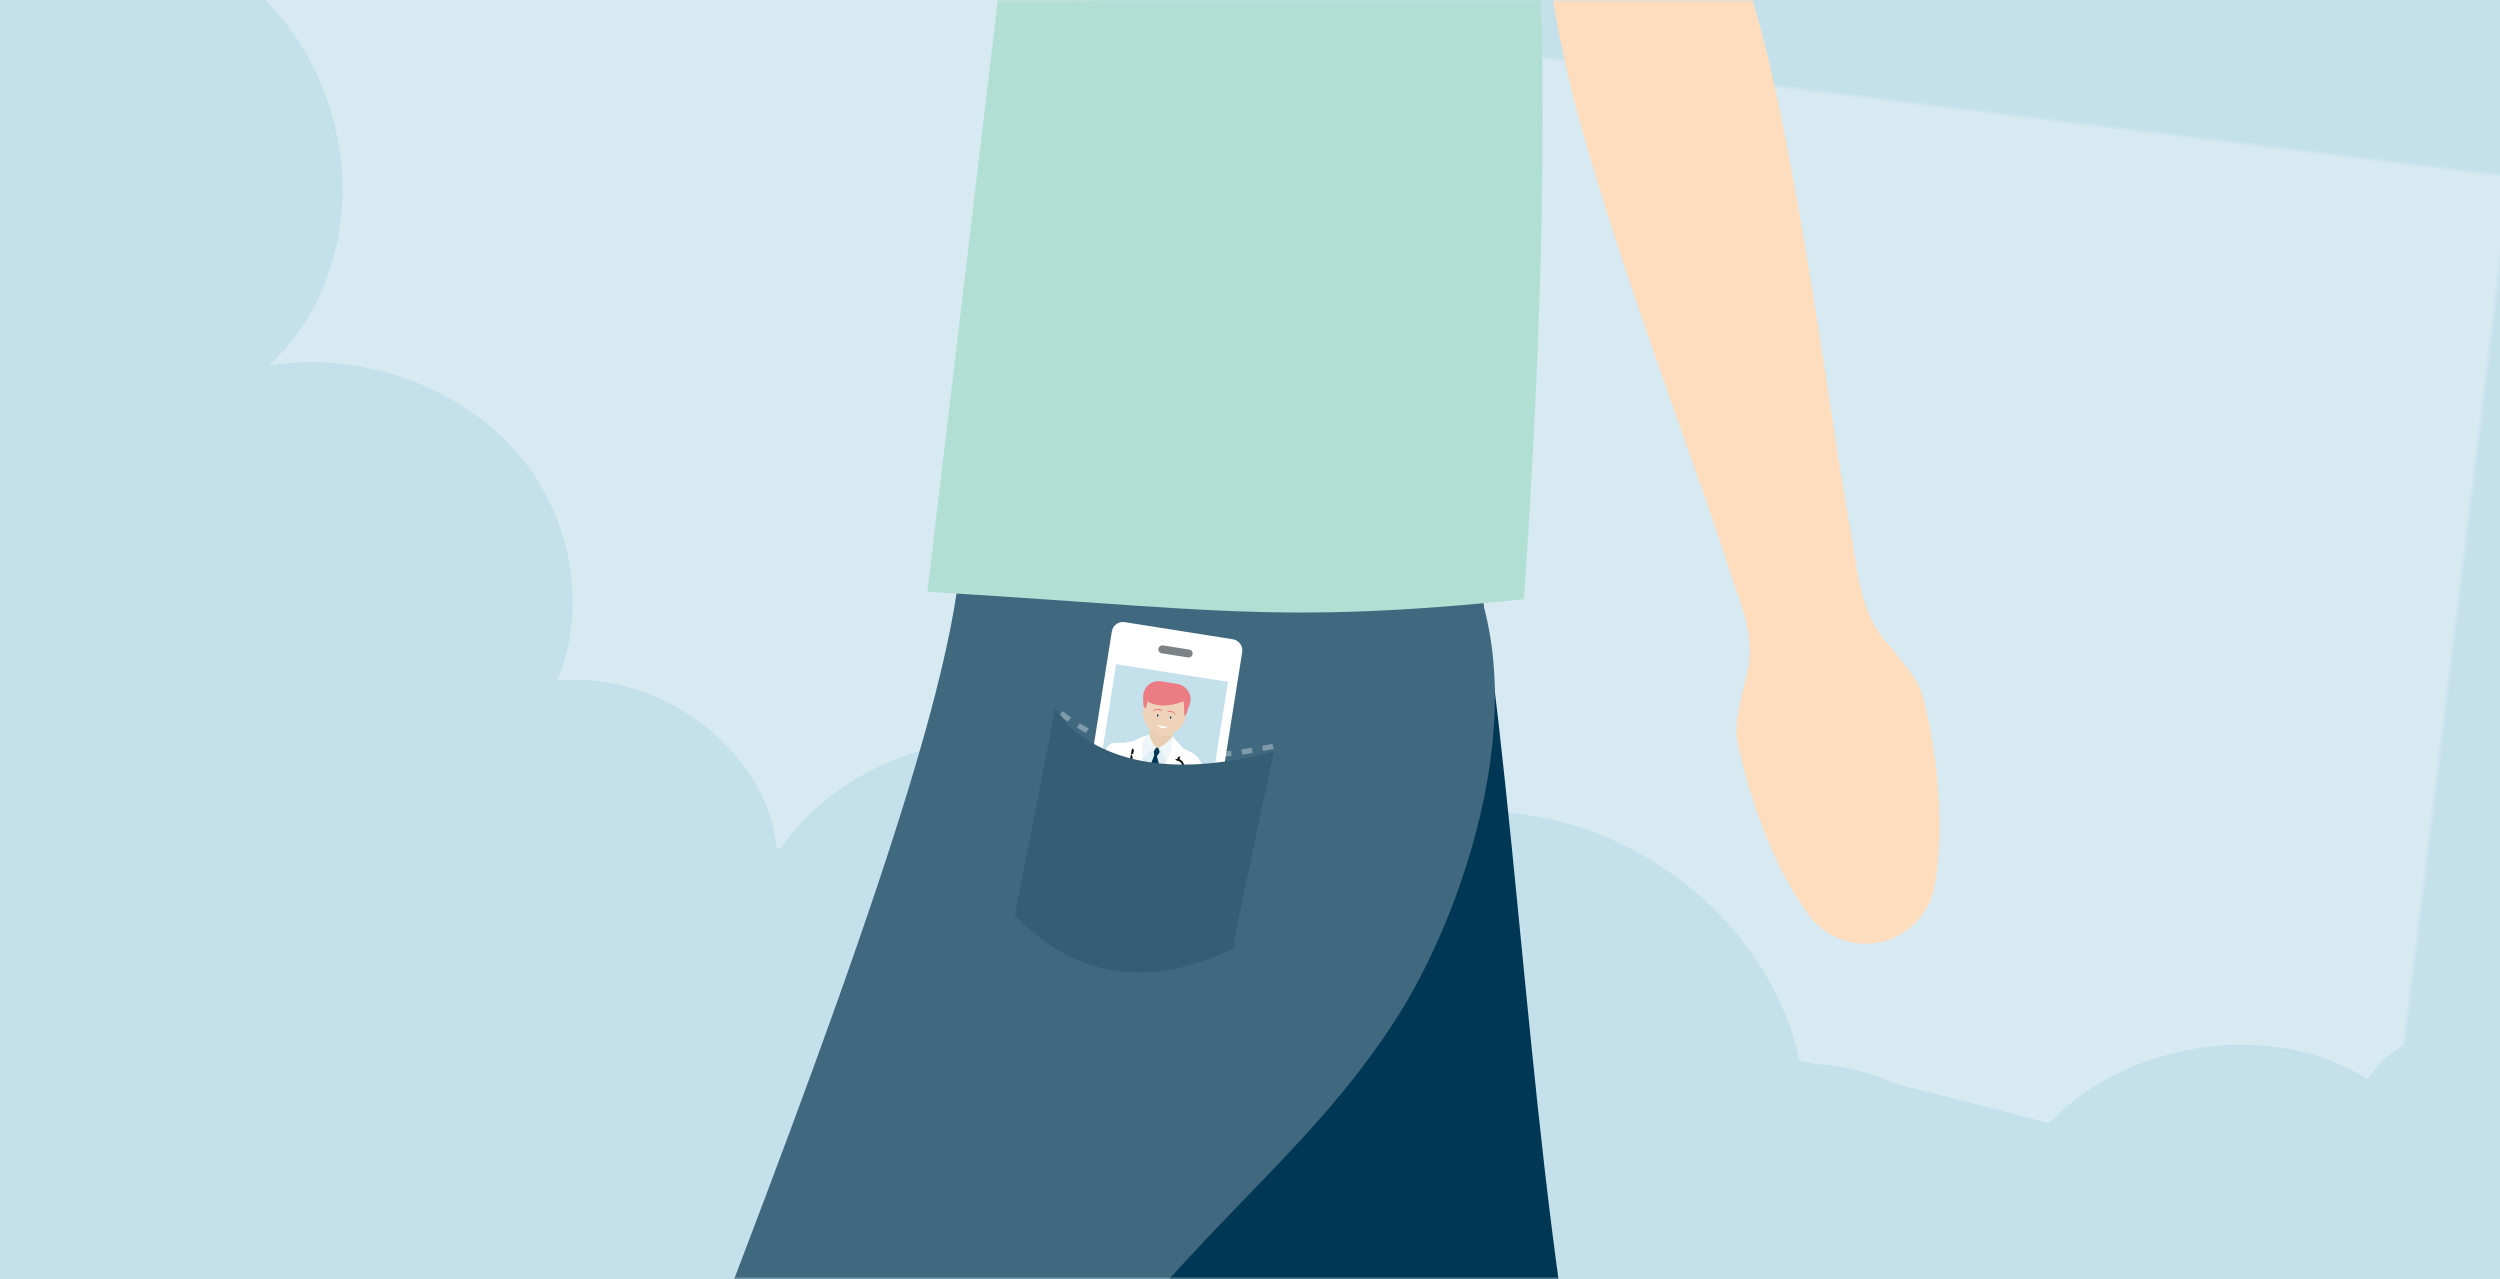 <?xml version="1.0" encoding="UTF-8"?>
<svg width="473px" height="242px" viewBox="0 0 473 242" version="1.1" xmlns="http://www.w3.org/2000/svg" xmlns:xlink="http://www.w3.org/1999/xlink">
    <rect x="0" y="0" width="473" height="242" fill="#333333" stroke="none"/>
    <title>5947EED9-A91C-4B9E-8594-0E2D681668FB</title>
    <defs>
        <rect id="path-1" x="0" y="0" width="473" height="242"></rect>
        <path d="M53.172,0.224 C33.972,0.216 0.564,37.472 0.564,63.968 C39.041,208.155 73.961,278.535 105.324,275.108 C114.492,133.168 98.536,94.992 93.208,69.404 C89.816,53.104 95.872,33.596 87.208,19.38 C79.256,6.336 71.196,0.368 53.28,0.224 L53.172,0.224 Z" id="path-3"></path>
        <polygon id="path-5" points="1.793 36.653 23.226 36.653 23.226 8.153 1.793 8.153"></polygon>
    </defs>
    <g id="Page-1" stroke="none" stroke-width="1" fill="none" fill-rule="evenodd">
        <g id="Læge-ekspert-side" transform="translate(-724, -1754)">
            <g id="du-har-altid-lægen-ved-hånden" transform="translate(242, 1276)">
                <g id="internationalt-netværk-i-lommen" transform="translate(0, 479)">
                    <g id="img" transform="translate(491, 0)">
                        <g transform="translate(-9, -1)">
                            <mask id="mask-2" fill="white">
                                <use xlink:href="#path-1"></use>
                            </mask>
                            <use id="Mask" fill="#C3E0EB" xlink:href="#path-1"></use>
                            <path d="M-215,-64.995 C-164.568,-62.216 -121.191,-18.465 -123.2,27.594 C-96.997,9.897 -54.407,18.769 -39.218,45.088 C-31.454,16.652 8.09,-0.247 37.004,12.514 C65.92,25.276 75.944,64.052 56.326,87.257 C72.582,82.509 91.507,86.395 103.967,97.039 C116.427,107.683 121.92,124.657 117.795,139.769 C137.577,135.341 159.888,148.905 163.027,167.266 C170.414,151.91 187.849,141.02 206.213,140.292 C224.577,139.563 242.982,149.031 251.802,163.745 C265.942,147.701 290.162,139.634 312.305,143.592 C334.448,147.55 353.54,163.36 359.999,183.085 C376.58,180.668 394.371,189.056 401.8,202.795 C406.364,177.3 441.761,161.041 466.927,172.88 C472.297,161.925 488.289,156.562 500.157,161.737 C505.722,141.528 532.699,128.799 553.993,136.335 C559.549,109.334 586.484,87.243 616.503,85.071 C616.729,85.465 617.772,86.835 618,87.229 L608.105,-136 L-213.346,-78.205 L-215,-64.995 Z" id="Fill-1" fill="#D7E9F1" mask="url(#mask-2)" transform="translate(201.5, 33.398) rotate(7) translate(-201.5, -33.398) "></path>
                            <path d="M-307.862,102.619 C-246.022,105.419 -185.151,112.332 -124.8,119.911 C45.974,141.353 214.997,168.446 372.866,208.67 C530.735,248.897 677.587,302.738 792,372.372 L-43.543,380 L-47.193,380 C-47.193,380 -825.663,123.366 -828,122.597 C-800.405,131.695 -754.645,108.851 -730.559,105.308 C-696.702,100.331 -654.9,105.279 -620.152,105.199 C-516.027,104.967 -411.953,97.903 -307.862,102.619" id="Fill-3" fill="#C3E0EB" mask="url(#mask-2)"></path>
                            <g id="Group-15" mask="url(#mask-2)">
                                <g transform="translate(3, -270)">
                                    <g id="Young-Adult-Man-3-(1)" stroke="none" stroke-width="1" fill="none" fill-rule="evenodd">
                                        <g id="Group-11" transform="translate(0, 123)">
                                            <path d="M276.062,250.73 C285.086,306.102 287.122,381.942 300.506,436.426 C316.59,501.902 346.046,572.19 375.31,632.934 C352.846,635.734 330.39,638.534 307.934,641.33 L254.134,519.282 C237.95,482.566 221.714,436.694 210.914,398.054 C195.778,343.91 191.614,286.718 198.742,230.95 C219.058,232.754 239.362,234.562 259.674,236.362" id="Fill-5" fill="#003755"></path>
                                            <path d="M50.002,636.148 C50.586,633.468 56.47,606.664 57.21,604.12 C92.362,483.408 193.17,269.512 177.158,239.492 C166.906,220.268 237.614,236.444 223.094,234.876 C235.802,236.248 262.246,234.728 270.382,246.012 C290.214,273.512 274.642,318.168 261.846,338.648 C243.834,367.488 219.27,381.496 194.394,420.004 C173.358,452.564 162.234,499.384 151.19,536.544 C141.366,569.608 126.374,626.832 116.546,659.9 C95.938,652.264 66.278,642.024 50.002,636.148" id="Fill-7" fill="#406980"></path>
                                            <path d="M196.881,53.976 C196.881,28.776 218.976,0.215 238.172,0.219 L238.28,0.219 C256.196,0.363 264.252,6.035 272.208,18.445 C280.872,31.961 274.816,50.515 278.208,66.017 C283.536,90.357 294.502,125.378 285.334,260.376 C238.29,265.264 225.357,262.041 172.461,258.975 L196.881,53.976 Z" id="Fill-9" fill="#B2DFD3"></path>
                                        </g>
                                        <g id="Group-18" transform="translate(185, 123)">
                                            <g id="Group-14">
                                                <mask id="mask-4" fill="white">
                                                    <use xlink:href="#path-3"></use>
                                                </mask>
                                                <g id="Clip-13"></g>
                                            </g>
                                        </g>
                                        <g id="Group-63" transform="translate(244, 134)" fill="#FEDDBF">
                                            <path d="M51.352,71.166 L64.64,93.814 C69,101.406 73.692,108.794 77.668,116.618 C77.988,117.246 78.276,117.886 78.536,118.534 L79.632,121.334 C85.344,135.91 88.752,151.07 91.604,166.362 C94.56,181.63 96.852,197.058 99.256,212.45 C100.412,220.154 101.628,227.846 102.928,235.518 C104.616,243.098 104.272,251.15 110.12,257.746 C112.78,261.106 115.94,264.354 116.92,268.126 C117.844,271.906 118.588,275.73 119.092,279.61 C120.076,287.37 120.492,295.262 119.032,303.574 C117.76,310.798 110.868,315.626 103.64,314.35 C100.108,313.726 97.148,311.762 95.196,309.07 L95.16,309.022 C90.244,302.214 87.212,294.99 84.744,287.63 C83.524,283.95 82.54,280.214 81.74,276.434 C80.988,272.65 82.428,268.334 83.36,264.138 C85.748,255.614 81.392,248.678 79.376,241.206 C76.892,233.834 74.328,226.49 71.712,219.154 C66.552,204.466 61.288,189.814 56.68,174.998 C51.976,160.21 47.82,145.294 45.976,129.786 L47.936,134.506 C42.892,127.33 38.56,119.722 33.892,112.318 L20.104,89.97 C14.816,81.402 17.48,70.166 26.052,64.874 C34.624,59.586 45.856,62.25 51.14,70.822 C51.2,70.914 51.296,71.078 51.352,71.166" id="Fill-59"></path>
                                        </g>
                                    </g>
                                    <path d="M197.745,404.943 C207.934,413.04 221.934,414.991 239.745,410.794" id="Path-9" stroke="#7F9BAA" stroke-width="1" fill="none" stroke-dasharray="2"></path>
                                    <g id="Mobile-Front" stroke="none" stroke-width="1" fill="none" fill-rule="evenodd" transform="translate(216.5, 411.5) rotate(9) translate(-216.5, -411.5) translate(204, 389)">
                                        <path d="M22.866,44.931 L2.154,44.931 C0.978,44.931 0.024,43.978 0.024,42.801 L0.024,2.18 C0.024,1.004 0.978,0.051 2.154,0.051 L22.866,0.051 C24.042,0.051 24.996,1.004 24.996,2.18 L24.996,42.801 C24.996,43.978 24.042,44.931 22.866,44.931" id="Fill-1" fill="#FFFFFF"></path>
                                        <mask id="mask-6" fill="white">
                                            <use xlink:href="#path-5"></use>
                                        </mask>
                                        <use id="Fill-5" fill="#C3E0EB" xlink:href="#path-5"></use>
                                        <g id="Man-Doctor" mask="url(#mask-6)">
                                            <g transform="translate(0.58, 9.954)">
                                                <polyline id="Fill-1" fill="#E9CDB2" points="13.888 13.41 13.888 7.765 9.492 7.765 9.492 13.096"></polyline>
                                                <g id="Group-50" stroke-width="1" fill="none">
                                                    <path d="M7.625,5.05 L7.587,5 C7.357,7.377 8.865,9.754 10.99,10.113 L11.256,10.194 C13.522,10.413 15.553,8.584 15.792,6.108 C16.032,3.632 14.389,1.448 12.123,1.229 C9.939,1.018 7.979,2.711 7.625,5.05 Z" id="Fill-2" fill="#EED3BA"></path>
                                                    <path d="M10.922,8.299 C11.055,8.349 11.182,8.392 11.311,8.42 C11.439,8.448 11.567,8.465 11.697,8.466 C11.826,8.469 11.955,8.457 12.085,8.434 C12.215,8.41 12.344,8.373 12.482,8.329 L12.483,8.329 C12.517,8.318 12.553,8.336 12.563,8.37 C12.571,8.392 12.565,8.415 12.551,8.431 C12.448,8.55 12.312,8.639 12.163,8.697 C12.015,8.758 11.853,8.786 11.692,8.784 C11.372,8.781 11.045,8.654 10.837,8.417 C10.81,8.386 10.813,8.339 10.844,8.312 C10.866,8.293 10.895,8.289 10.92,8.298 L10.922,8.299 Z" id="Fill-54" fill="#FFFFFF"></path>
                                                    <path d="M9.512,5.859 C9.575,5.714 9.689,5.594 9.817,5.505 C9.882,5.461 9.952,5.424 10.024,5.392 C10.097,5.363 10.172,5.34 10.248,5.322 C10.402,5.291 10.562,5.28 10.715,5.309 C10.868,5.338 11.017,5.404 11.127,5.522 L11.141,5.537 C11.161,5.558 11.16,5.591 11.139,5.611 C11.124,5.625 11.103,5.628 11.085,5.621 C10.833,5.526 10.556,5.497 10.289,5.539 C10.156,5.561 10.025,5.603 9.906,5.666 C9.786,5.728 9.676,5.811 9.597,5.919 C9.58,5.942 9.548,5.946 9.525,5.929 C9.505,5.915 9.499,5.889 9.508,5.868 L9.512,5.859 Z" id="Fill-55" fill="#EB7C83"></path>
                                                    <path d="M13.759,5.936 C13.686,5.831 13.581,5.746 13.465,5.682 C13.349,5.617 13.221,5.572 13.089,5.546 C12.826,5.496 12.545,5.521 12.295,5.621 C12.268,5.632 12.237,5.619 12.227,5.592 C12.219,5.572 12.224,5.55 12.239,5.535 L12.253,5.522 C12.366,5.411 12.515,5.353 12.667,5.329 C12.819,5.307 12.975,5.323 13.124,5.358 C13.199,5.378 13.271,5.404 13.341,5.434 C13.41,5.468 13.476,5.505 13.538,5.55 C13.659,5.64 13.763,5.759 13.815,5.896 L13.819,5.904 C13.825,5.922 13.816,5.942 13.799,5.948 C13.784,5.954 13.767,5.948 13.759,5.936" id="Fill-56" fill="#EB7C83"></path>
                                                    <path d="M10.642,6.557 C10.642,6.435 10.577,6.336 10.497,6.336 C10.417,6.336 10.352,6.435 10.352,6.557 C10.352,6.678 10.417,6.777 10.497,6.777 C10.577,6.777 10.642,6.678 10.642,6.557" id="Fill-58" fill="#003755"></path>
                                                    <path d="M13.121,6.557 C13.121,6.435 13.056,6.336 12.976,6.336 C12.896,6.336 12.831,6.435 12.831,6.557 C12.831,6.678 12.896,6.777 12.976,6.777 C13.056,6.777 13.121,6.678 13.121,6.557" id="Fill-59" fill="#003755"></path>
                                                    <path d="M8.019,5.665 L7.556,5.182 C7.38,4.212 6.998,3.163 7.293,2.186 C7.516,1.447 8.033,0.813 8.71,0.444 C9.141,0.21 9.629,0.087 10.119,0.087 L13.26,0.087 C14.88,0.087 16.257,1.465 16.206,3.095 C16.192,3.55 16.061,3.977 15.986,4.423 C15.946,4.658 15.909,4.893 15.871,5.129 C15.859,5.205 15.864,5.353 15.824,5.42 L15.514,5.934 C15.308,4.804 14.928,3.133 14.928,3.133 C14.928,3.133 12.551,4.665 10.205,4.613 C7.86,4.561 8.291,3.923 8.291,3.923 L8.019,5.665 Z" id="Fill-4" fill="#EB7C83"></path>
                                                    <path d="M21.354,70.775 C21.354,70.775 24.144,74.103 24.118,74.454 C24.093,74.805 23.631,75.372 22.132,75.167 C20.633,74.962 17.355,72.279 17.222,72.106 C17.089,71.933 16.994,70.86 17.135,70.288 C17.276,69.72 21.354,70.775 21.354,70.775" id="Fill-6" fill="#101515"></path>
                                                    <path d="M3.52,70.716 L1.053,72.861 C1.053,72.861 -0.506,74.383 0.308,74.81 C1.073,75.211 1.385,75.229 2.229,75.015 C3.086,74.798 8.059,72.216 8.18,71.913 C8.363,71.206 8.185,70.075 8.185,70.075 L3.905,70.075 L3.52,70.716 Z" id="Fill-8" fill="#101515"></path>
                                                    <path d="M19.955,48.161 L19.954,48.162 C19.946,47.858 19.933,47.542 19.908,47.193 C19.758,45.122 19.345,42.45 18.875,40.309 L17.648,34.236 L4.516,34.257 C4.201,40.743 3.739,46.187 3.572,50.638 C3.516,52.117 3.554,54.416 3.481,56.968 C3.433,58.627 3.368,60.362 3.35,61.897 L3.345,61.931 L3.003,70.72 L8.554,70.672 L10.371,49.262 C10.669,47.47 11.003,43.303 11.232,41.322 C12.128,44.557 13.004,47.874 13.785,51.165 C13.993,52.17 15.463,59.357 15.606,60.054 C15.611,60.09 15.617,60.124 15.622,60.16 L16.467,70.745 C16.467,70.745 21.43,70.812 21.668,70.775 C22.371,70.668 19.955,48.161 19.955,48.161" id="Fill-10" fill="#3A4344"></path>
                                                    <polygon id="Fill-12" fill="#E0EEF4" points="9.017 10.633 8.051 11.455 6.93 20.226 8.425 24.243 14.342 25.832 14.717 23.278 15.285 16.457 14.075 10.113 12.847 12.689 11.388 12.622 10.73 12.596"></polygon>
                                                    <path d="M9.194,14.629 C9.789,13.872 10.349,13.067 11.227,12.629 C10.45,12.02 9.834,11.24 9.495,10.313 C9.687,10.214 8.835,10.626 8.713,11.043 C8.383,12.167 8.606,14.159 8.942,15.205" id="Fill-14" fill="#EFF6F9"></path>
                                                    <path d="M11.63,12.634 C12.498,13.112 12.984,14.157 13.544,14.944 C13.734,14.364 14.159,12.437 14.191,11.211 C14.205,10.652 14.104,10.117 13.923,9.911 C13.584,10.861 12.416,11.996 11.63,12.634 Z" id="Fill-16" fill="#EFF6F9"></path>
                                                    <path d="M11.04,14.034 C10.971,14.492 10.866,14.906 10.763,15.32 C10.332,17.053 10.388,18.428 10.58,20.2 C10.735,21.631 11.108,23.171 11.497,24.148 C11.988,25.383 12.474,25.972 12.245,27.106 C12.963,26.098 13.497,24.346 13.538,23.296 C13.603,21.715 13.111,20.25 12.811,18.383 C12.678,17.55 12.475,16.505 12.226,15.77 C11.955,14.97 11.64,14.503 11.576,14.164 L11.212,13.582 L11.04,14.034 Z" id="Fill-18" fill="#003755"></path>
                                                    <path d="M11.585,12.637 C11.38,12.594 11.367,12.596 11.16,12.626 C11.036,12.9 10.989,13.086 10.841,13.353 C10.899,13.658 10.938,13.842 11.051,14.131 C11.238,14.202 11.377,14.244 11.495,14.196 C11.6,14.131 11.723,13.94 11.854,13.661 C12.02,13.307 11.893,13.129 11.585,12.637" id="Fill-20" fill="#003755"></path>
                                                    <path d="M8.84,10.746 C7.464,11.461 7.46,11.622 6.698,12.086 C5.632,12.441 4.737,12.8 3.979,13.024 C3.702,13.106 3.124,12.82 2.805,13.296 C1.834,14.743 1.71,24.635 3.008,25.342 C3.392,25.553 4.407,25.253 4.866,25.138 C4.924,31.772 3.22,42.161 2.874,49.644 C5.992,49.884 9.396,50.823 11.399,50.594 C11.44,47.878 11.53,43.141 11.582,42.453 C11.768,43.586 11.932,47.636 12.145,50.671 C14.464,50.682 17.515,50.294 20.54,48.892 C19.808,40.777 19.842,35.056 18.303,26.829 C18.751,26.687 19.236,26.74 19.685,26.607 C20.26,26.437 20.473,26.458 20.645,25.99 C20.922,25.233 20.942,23.802 21.085,22.751 C21.434,20.188 21.442,15.469 19.431,13.458 C19.274,13.236 19.069,13.056 18.832,12.906 C18.078,12.425 17.006,12.24 16.208,11.954 C15.525,11.286 14.732,10.907 14.075,10.212 C14.358,11.783 14.099,13.658 13.054,16.288 C12.598,17.436 11.524,21.657 11.134,22.845 C10.376,18.931 7.467,13.159 8.84,10.746" id="Fill-22" fill="#FFFFFF"></path>
                                                    <path d="M19.685,26.607 C20.26,26.436 20.473,26.458 20.645,25.99 C20.922,25.232 20.941,23.802 21.085,22.751 C21.455,20.032 21.472,15.065 19.085,13.09 C17.706,13.791 16.847,16.356 16.619,17.948 C16.317,20.062 16.917,21.261 16.828,21.888 C16.801,22.075 10.601,23.683 9.495,23.975 C9.781,25.519 9.911,26.857 10.463,28.362 C13.512,27.375 16.677,27.497 19.685,26.607" id="Fill-24" fill="#FFFFFF"></path>
                                                    <path d="M13.639,21.394 C14.067,21.291 14.162,21.322 14.387,21.39 C14.917,21.55 16.628,21.742 16.93,22.122 L16.469,22.458 L14.692,23.313 L14.22,23.307 L13.869,22.122 L13.639,21.394 Z" id="Fill-26" fill="#FEDDBF"></path>
                                                    <path d="M12.434,21.313 L13.715,21.186 C14.001,21.291 14.5,22.634 14.275,23.765 L12.253,24.205 L12.084,22.381 L12.434,21.313 Z" id="Fill-28" fill="#A8D2E0"></path>
                                                    <path d="M14.572,19.929 C14.622,19.915 14.661,19.879 14.682,19.829 C14.7,19.785 14.703,19.734 14.693,19.687 C14.688,19.666 14.682,19.646 14.672,19.627 C14.624,19.54 14.542,19.42 14.419,19.345 C14.271,19.255 14.134,19.286 14.032,19.432 C13.973,19.516 13.953,19.595 13.971,19.668 C13.99,19.746 14.051,19.81 14.156,19.865 C14.237,19.908 14.36,19.942 14.468,19.942 C14.503,19.942 14.536,19.938 14.566,19.93 C14.567,19.93 14.57,19.93 14.571,19.929 L14.572,19.929 Z" id="Fill-30" fill="#D0D4D6"></path>
                                                    <path d="M16.496,20.042 C16.447,20.022 16.412,19.982 16.396,19.93 C16.386,19.896 16.384,19.86 16.39,19.825 C16.224,19.883 16.069,19.92 15.929,19.931 C16.125,19.774 16.301,19.509 16.453,19.14 C16.584,18.822 16.702,18.418 16.805,17.939 C16.87,17.632 16.938,17.3 16.994,16.955 C17.043,16.656 17.079,16.373 17.107,16.077 L17.101,16.081 C17.009,16.149 16.915,16.14 16.837,16.121 L16.828,16.119 C16.801,16.394 16.767,16.651 16.724,16.911 C16.679,17.19 16.621,17.489 16.536,17.882 C16.435,18.355 16.325,18.732 16.201,19.035 C16.05,19.399 15.883,19.642 15.704,19.756 C15.63,19.803 15.544,19.831 15.448,19.845 C15.422,19.83 15.397,19.815 15.373,19.797 C15.207,19.666 15.064,19.408 14.95,19.032 C14.854,18.718 14.781,18.332 14.726,17.851 C14.678,17.442 14.65,17.148 14.632,16.867 C14.61,16.536 14.602,16.223 14.606,15.88 L14.607,15.813 L14.51,15.812 C14.506,15.861 14.504,15.91 14.504,15.96 C14.504,15.99 14.505,16.018 14.506,16.046 L14.508,16.089 L14.471,16.109 C14.419,16.137 14.372,16.15 14.331,16.154 C14.333,16.393 14.342,16.631 14.359,16.885 C14.377,17.171 14.406,17.47 14.454,17.883 C14.508,18.367 14.587,18.78 14.687,19.111 C14.778,19.407 14.884,19.636 15.01,19.806 C14.909,19.778 14.803,19.739 14.693,19.687 C14.703,19.734 14.7,19.785 14.682,19.828 C14.661,19.879 14.622,19.915 14.572,19.929 L14.571,19.929 C14.57,19.93 14.567,19.93 14.566,19.93 C14.81,20.045 15.041,20.112 15.251,20.126 C15.279,20.128 15.307,20.129 15.334,20.129 C15.358,20.129 15.379,20.125 15.402,20.124 C15.518,20.174 15.646,20.204 15.789,20.208 C15.804,20.209 15.819,20.209 15.835,20.209 C16.042,20.209 16.272,20.162 16.521,20.069 L16.554,20.056 C16.534,20.053 16.514,20.049 16.496,20.042 L16.496,20.042 Z" id="Fill-32" fill="#93989C"></path>
                                                    <path d="M17.081,19.599 C16.994,19.444 16.86,19.4 16.703,19.475 C16.573,19.539 16.48,19.65 16.426,19.731 C16.407,19.758 16.395,19.791 16.39,19.824 C16.384,19.86 16.386,19.896 16.396,19.93 C16.412,19.983 16.448,20.022 16.496,20.041 L16.496,20.042 C16.514,20.049 16.534,20.053 16.554,20.057 C16.586,20.063 16.619,20.067 16.654,20.067 C16.747,20.067 16.845,20.047 16.916,20.018 C17.026,19.973 17.093,19.915 17.119,19.839 C17.144,19.769 17.131,19.688 17.081,19.599" id="Fill-34" fill="#D0D4D6"></path>
                                                    <path d="M14.471,16.109 L14.508,16.089 L14.506,16.046 C14.505,16.018 14.504,15.99 14.504,15.96 C14.504,15.91 14.506,15.861 14.51,15.812 C14.57,15.072 15.075,14.452 15.646,14.452 C16.254,14.452 16.788,15.157 16.788,15.96 C16.788,15.992 16.786,16.022 16.785,16.053 L16.779,16.124 C16.779,16.124 17.008,16.187 17.107,16.104 L17.127,16.091 L17.129,16.03 C17.13,16.014 17.13,15.998 17.13,15.982 C17.13,15.061 16.564,14.245 15.872,14.095 L15.928,13.475 L15.536,13.456 L15.48,14.083 C14.761,14.197 14.162,15.035 14.162,15.982 C14.162,16.014 14.163,16.046 14.165,16.078 L14.167,16.12 L14.206,16.137 C14.231,16.147 14.264,16.156 14.303,16.156 C14.312,16.156 14.322,16.155 14.331,16.154 C14.372,16.15 14.419,16.137 14.471,16.109" id="Fill-36" fill="#101515"></path>
                                                    <path d="M7.154,17.296 C7.16,17.401 7.166,17.506 7.173,17.612 L7.183,17.612 L7.202,17.87 C7.277,17.893 7.347,17.932 7.406,17.988 C7.507,18.084 7.566,18.215 7.571,18.355 C7.581,18.647 7.356,18.892 7.069,18.902 C7.063,18.903 7.057,18.903 7.051,18.903 C6.772,18.903 6.539,18.677 6.528,18.393 C6.522,18.201 6.618,18.03 6.766,17.933 L6.745,17.632 L6.759,17.631 C6.75,17.532 6.742,17.434 6.734,17.34 C6.285,17.48 5.965,17.912 5.982,18.412 C5.993,18.701 6.113,18.969 6.322,19.166 C6.522,19.355 6.779,19.458 7.049,19.457 C7.062,19.457 7.075,19.457 7.089,19.457 C7.371,19.447 7.633,19.327 7.827,19.119 C8.024,18.906 8.128,18.628 8.118,18.336 C8.107,18.047 7.986,17.779 7.778,17.581 C7.604,17.417 7.387,17.318 7.154,17.296" id="Fill-38" fill="#D2D7D5"></path>
                                                    <path d="M6.759,17.631 L7.172,17.612 C7.167,17.506 7.16,17.401 7.154,17.296 C7.148,17.203 7.143,17.108 7.138,17.016 C7.103,16.449 7.07,15.914 7.063,15.368 C7.053,14.635 7.057,13.767 7.163,12.882 L7.172,12.813 L6.722,12.778 L6.71,12.995 C6.663,13.827 6.618,14.613 6.635,15.421 C6.647,16.055 6.677,16.636 6.735,17.34 C6.742,17.434 6.751,17.532 6.759,17.631" id="Fill-40" fill="#101515"></path>
                                                    <path d="M6.759,17.631 L6.745,17.632 L6.766,17.933 C6.618,18.03 6.522,18.201 6.529,18.393 C6.539,18.677 6.772,18.903 7.051,18.903 C7.057,18.903 7.063,18.903 7.069,18.902 C7.356,18.892 7.581,18.647 7.571,18.355 C7.566,18.215 7.507,18.084 7.405,17.988 C7.347,17.932 7.277,17.893 7.202,17.87 L7.183,17.612 L7.172,17.612 L6.759,17.631 Z" id="Fill-42" fill="#93989C"></path>
                                                    <path d="M4.949,12.679 C4.482,12.782 2.735,12.74 2.168,13.67 C1.601,14.601 1.628,16.141 1.601,16.753 C1.576,17.365 1.534,19.054 1.553,19.243 C1.613,19.845 1.611,22.041 1.727,22.674 C1.92,23.721 2.849,25.465 3.109,25.981 C3.477,26.71 3.805,26.762 4.076,26.818 C4.699,26.946 8.905,25.803 11.304,24.731 L12.579,24.254 C12.909,23.443 12.667,21.489 12.494,21.168 C11.855,21.303 11.16,21.489 10.533,21.497 C10.337,21.5 10.074,21.437 9.881,21.401 C9.736,21.375 8.265,21.483 8.126,21.458 C7.783,21.395 6.838,21.788 6.762,21.672 C6.283,20.938 6.094,21.227 6.022,20.97 C5.868,20.417 5.824,20.353 5.79,20.039 C5.703,19.246 5.965,17.742 5.823,16.565 C5.366,14.869 5.107,13.836 4.949,12.679" id="Fill-44" fill="#FFFFFF"></path>
                                                    <path d="M16.109,11.859 C15.462,11.245 14.664,10.775 14.039,10.113 C14.21,11.647 14.099,13.658 13.054,16.288 C12.763,17.019 11.982,19.726 11.526,21.373 L11.791,21.327 C12.75,19.323 14.536,15.594 15.979,14.807 L14.701,13.98 C15.775,13.717 16.106,13.423 17.087,12.947 C16.85,12.67 16.507,12.336 16.109,11.859 L16.109,11.859 Z M8.84,10.745 C7.991,11.062 6.596,12.288 5.982,12.947 C6.857,13.674 7.558,13.907 8.199,14.281 L6.695,14.543 C8.062,16.173 9.35,19.329 10.595,21.493 L10.811,21.48 L10.728,21.181 C10.177,19.252 9.292,16.592 8.824,14.726 C8.373,12.931 8.526,11.431 8.921,10.732 L8.84,10.745 Z" id="Fill-46" fill="#FFFFFF"></path>
                                                    <path d="M8.243,21.357 C8.033,21.084 7.907,20.865 7.752,20.725 C7.619,20.604 6.101,19.76 5.847,19.634 C5.547,19.485 5.379,19.39 5.078,19.41 C4.855,19.458 4.57,19.671 4.467,19.804 C4.412,19.874 4.244,20.489 4.355,20.598 C4.531,20.789 4.938,21.176 5.116,21.364 C5.322,21.581 5.906,21.581 5.969,21.581 C5.969,21.581 6.57,21.513 7.023,21.483 C7.549,21.447 8.095,21.376 8.243,21.357" id="Fill-48" fill="#FEDDBF"></path>
                                                </g>
                                            </g>
                                        </g>
                                        <path d="M15.027,4.775 L9.992,4.775 C9.576,4.775 9.238,4.437 9.238,4.02 C9.238,3.603 9.576,3.266 9.992,3.266 L15.027,3.266 C15.444,3.266 15.782,3.603 15.782,4.02 C15.782,4.437 15.444,4.775 15.027,4.775" id="Fill-7" fill="#7B8185"></path>
                                        <path d="M13.966,39.81 C13.966,40.614 13.314,41.266 12.51,41.266 C11.706,41.266 11.054,40.614 11.054,39.81 C11.054,39.006 11.706,38.354 12.51,38.354 C13.314,38.354 13.966,39.006 13.966,39.81" id="Fill-8" fill="#7B8185"></path>
                                    </g>
                                    <path d="M196.665,404 L199.273,407.433 C207.882,415.033 220.791,416.638 238,412.246 L238,412.246 L230.372,448.348 L231,449.175 C214.802,457.123 200.919,455.251 189.35,443.561 L189,443.203 L196.529,404.695 L196,404 C196.177,404.22 196.357,404.437 196.539,404.65 L196.665,404 Z" id="Combined-Shape" stroke="none" fill="#355D74" fill-rule="evenodd"></path>
                                </g>
                            </g>
                        </g>
                    </g>
                </g>
            </g>
        </g>
    </g>
</svg>